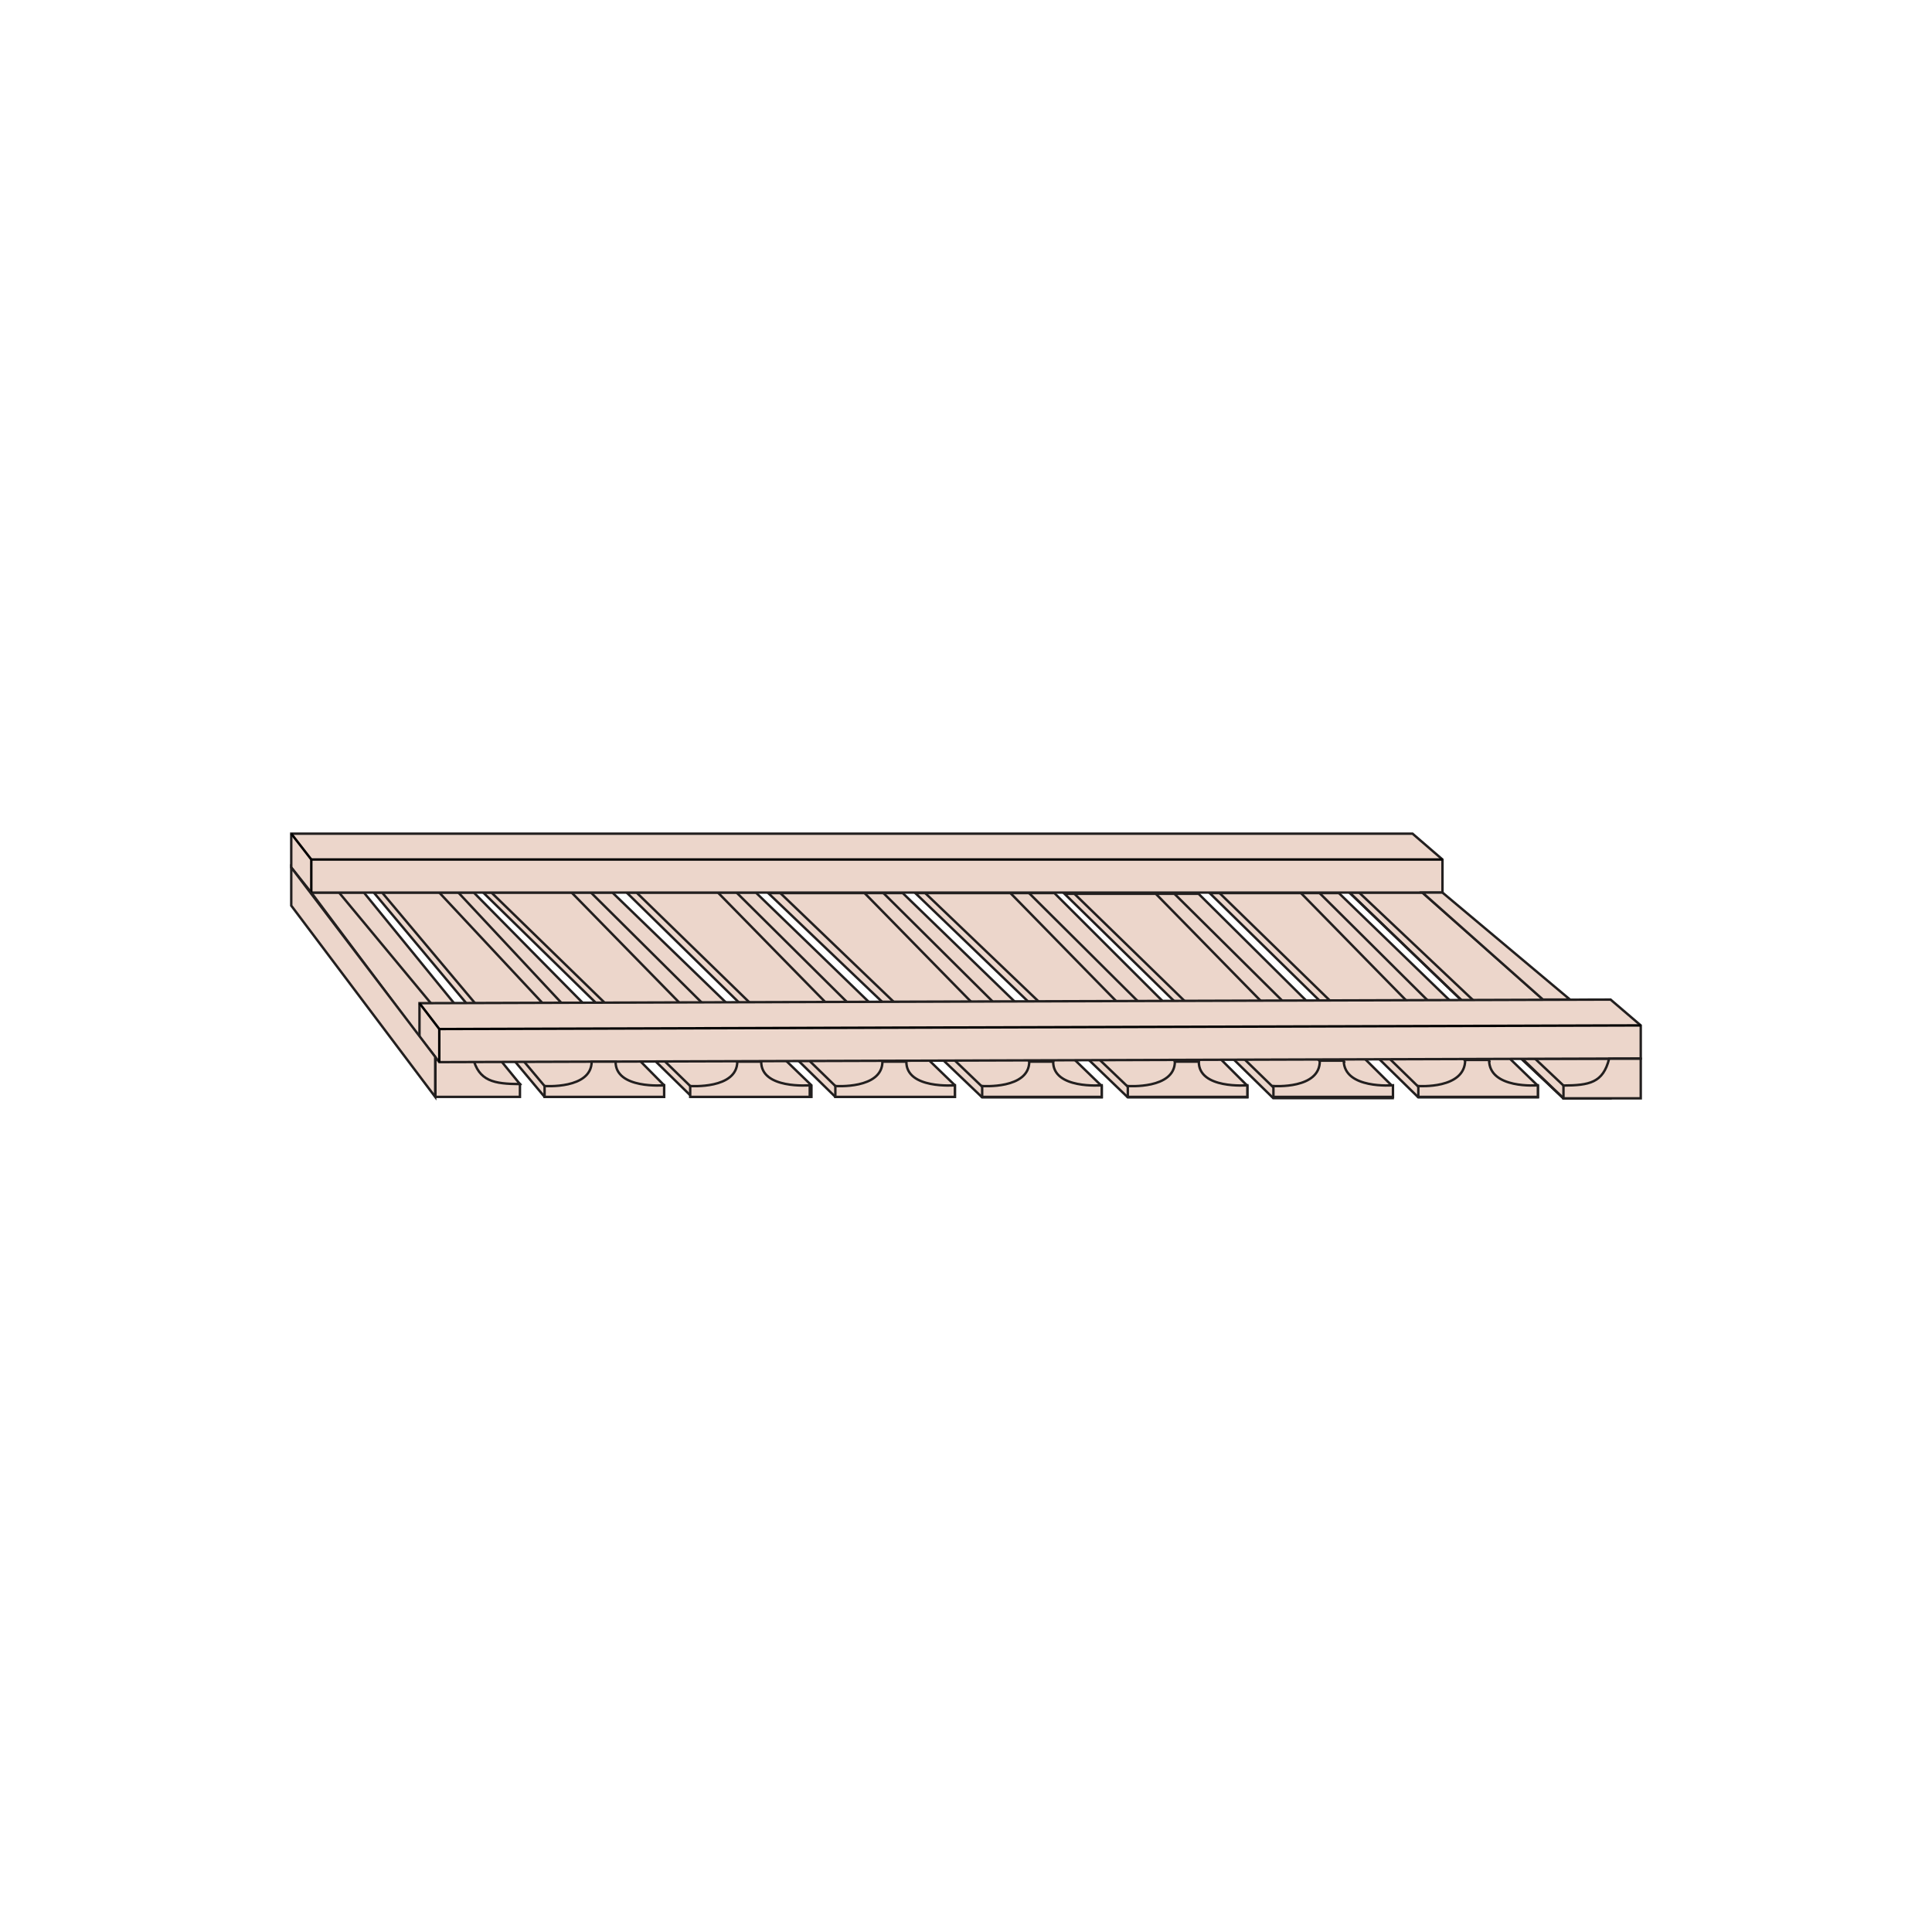 <?xml version="1.0" encoding="utf-8"?>
<!-- Generator: Adobe Illustrator 21.0.1, SVG Export Plug-In . SVG Version: 6.00 Build 0)  -->
<svg version="1.1" id="Layer_1" xmlns="http://www.w3.org/2000/svg" xmlns:xlink="http://www.w3.org/1999/xlink" x="0px" y="0px"
	 viewBox="0 0 800 800" style="enable-background:new 0 0 800 800;" xml:space="preserve">
<style type="text/css">
	.st0{fill:#ECD6CB;stroke:#221F1F;stroke-miterlimit:10;}
	.st1{fill:none;stroke:#221F1F;stroke-miterlimit:10;}
	.st2{fill:none;stroke:#000000;stroke-miterlimit:10;}
</style>
<g>
	<polygon class="st0" points="636.8,454.4 587.3,454.4 500.9,369.8 554.4,369.8 636.8,449.6 	"/>
	<line class="st1" x1="606.9" y1="439.4" x2="538.2" y2="369.3"/>
	<line class="st1" x1="617" y1="439.9" x2="546.4" y2="369.8"/>
	<line class="st1" x1="587.3" y1="450" x2="505.1" y2="369.9"/>
	<polygon class="st0" points="576.7,454.7 527.2,454.7 440.8,370.1 496.3,370.1 576.7,449.9 	"/>
	<line class="st1" x1="546.8" y1="439.7" x2="478.1" y2="369.6"/>
	<line class="st1" x1="556.9" y1="440.1" x2="486.3" y2="370.1"/>
	<line class="st1" x1="527.2" y1="450.2" x2="445" y2="370.2"/>
	<polygon class="st0" points="516.5,454.4 467,454.4 379,369.8 436.6,369.8 516.5,449.6 	"/>
	<line class="st1" x1="486.5" y1="439.4" x2="417.9" y2="369.3"/>
	<line class="st1" x1="496.6" y1="439.9" x2="426.1" y2="369.8"/>
	<line class="st1" x1="467" y1="450" x2="383.2" y2="369.9"/>
	<polygon class="st0" points="456.2,454.4 406.7,454.4 318.1,369.8 373.8,369.8 456.2,449.7 	"/>
	<line class="st1" x1="426.3" y1="439.5" x2="357.6" y2="369.4"/>
	<line class="st1" x1="436.4" y1="439.9" x2="365.9" y2="369.9"/>
	<line class="st1" x1="406.7" y1="450" x2="323.1" y2="369.8"/>
	<polygon class="st0" points="395.4,454.2 345.9,454.2 259.5,369.6 313,369.6 395.4,449.4 	"/>
	<line class="st1" x1="365.5" y1="439.2" x2="296.8" y2="369.1"/>
	<line class="st1" x1="375.6" y1="439.6" x2="305" y2="369.6"/>
	<line class="st1" x1="345.9" y1="449.7" x2="263.7" y2="369.7"/>
	<polygon class="st0" points="336,454.2 286.5,454.2 200.1,369.6 253.6,369.6 336,449.4 	"/>
	<polyline class="st2" points="234.6,415.4 242.9,426.1 242.9,439.8 	"/>
	<path class="st1" d="M284.9,415.2"/>
	<line class="st1" x1="315.3" y1="439.7" x2="244.7" y2="369.6"/>
	<line class="st1" x1="305.3" y1="439.7" x2="236.7" y2="369.6"/>
	<line class="st1" x1="285.8" y1="449.7" x2="203.6" y2="369.7"/>
	<polygon class="st0" points="275,454.2 225.5,454.2 154.8,369.6 196.2,369.6 275,449.4 	"/>
	<line class="st1" x1="227" y1="451.5" x2="158.4" y2="369.8"/>
	<polygon class="st0" points="215.3,448.9 200.6,451.2 139.4,369.6 150.7,369.6 	"/>
	<path class="st0" d="M180.2,454.2h35.1v-5.3c-10.7-0.1-17.1-1.1-19.5-11.1h-15.5V454.2z"/>
	<polygon class="st0" points="666.9,454.8 647.4,454.8 558.8,369.6 589,369.6 666.7,438.4 	"/>
	<polygon class="st0" points="666.7,454.8 647.4,454.8 629.9,438.4 666.7,438.4 	"/>
	<line class="st0" x1="562.8" y1="369.6" x2="647.4" y2="449.5"/>
	<line class="st0" x1="558.8" y1="369.6" x2="647.4" y2="454.8"/>
	<polygon class="st0" points="178.4,415.4 173.7,429.4 128.9,369.6 140.4,369.6 	"/>
	<g>
		<polygon class="st0" points="597.3,369.6 128.9,369.6 120.6,359.2 120.6,345.2 584.9,345.2 597.3,355.9 		"/>
		<polyline class="st2" points="120.6,345.2 128.9,355.9 128.9,369.6 		"/>
		<line class="st2" x1="597.3" y1="355.9" x2="128.9" y2="355.9"/>
	</g>
	<polygon class="st0" points="679.4,438.3 181.9,439.8 173.7,429.4 173.7,415.4 666.9,413.9 679.4,424.6 	"/>
	<polyline class="st2" points="173.7,415.4 181.9,426.1 181.9,439.8 	"/>
	<line class="st2" x1="679.4" y1="424.6" x2="181.9" y2="426.1"/>
	<polygon class="st0" points="650.1,413.9 638.9,413.9 589,369.6 597.3,369.6 	"/>
	<polygon class="st0" points="180.2,437.6 180.2,454.2 120.6,375 120.6,359.2 	"/>
	<path class="st0" d="M679.4,454.8h-32v-5.3c10.7-0.1,16.4-1.1,18.9-11.1h13.1V454.8z"/>
	<path class="st0" d="M275,454.2h-49.5v-4.5c0,0,19.4,1.4,19.5-10.1h9.9c-0.1,11.5,20.1,9.8,20.1,9.8V454.2z"/>
	<path class="st0" d="M335.3,454.2h-49.5v-4.5c0,0,19.4,1.4,19.5-10.1h9.9c-0.1,11.5,20.1,9.8,20.1,9.8V454.2z"/>
	<path class="st0" d="M395.4,454.2h-49.5v-4.5c0,0,19.4,1.4,19.5-10.1h9.9c-0.1,11.5,20.1,9.8,20.1,9.8V454.2z"/>
	<path class="st0" d="M456.2,454.2h-49.5v-4.5c0,0,19.4,1.4,19.5-10.1h9.9c-0.1,11.5,20.1,9.8,20.1,9.8V454.2z"/>
	<path class="st0" d="M516.5,454.2H467v-4.5c0,0,19.4,1.4,19.5-10.1h9.9c-0.1,11.5,20.1,9.8,20.1,9.8V454.2z"/>
	<path class="st0" d="M576.8,454.2h-49.5v-4.5c0,0,19.4,1.4,19.2-10.5h9.9c0.2,11.9,20.4,10.2,20.4,10.2V454.2z"/>
	<path class="st0" d="M636.8,454.2h-49.5v-4.5c0,0,19.4,1.4,19.4-10.8h9.9c0,12.2,20.2,10.5,20.2,10.5V454.2z"/>
	<path class="st1" d="M224,415.2"/>
	<line class="st1" x1="232.4" y1="415.2" x2="189.8" y2="369.6"/>
	<line class="st1" x1="224.5" y1="415.2" x2="181.9" y2="369.6"/>
</g>
</svg>
